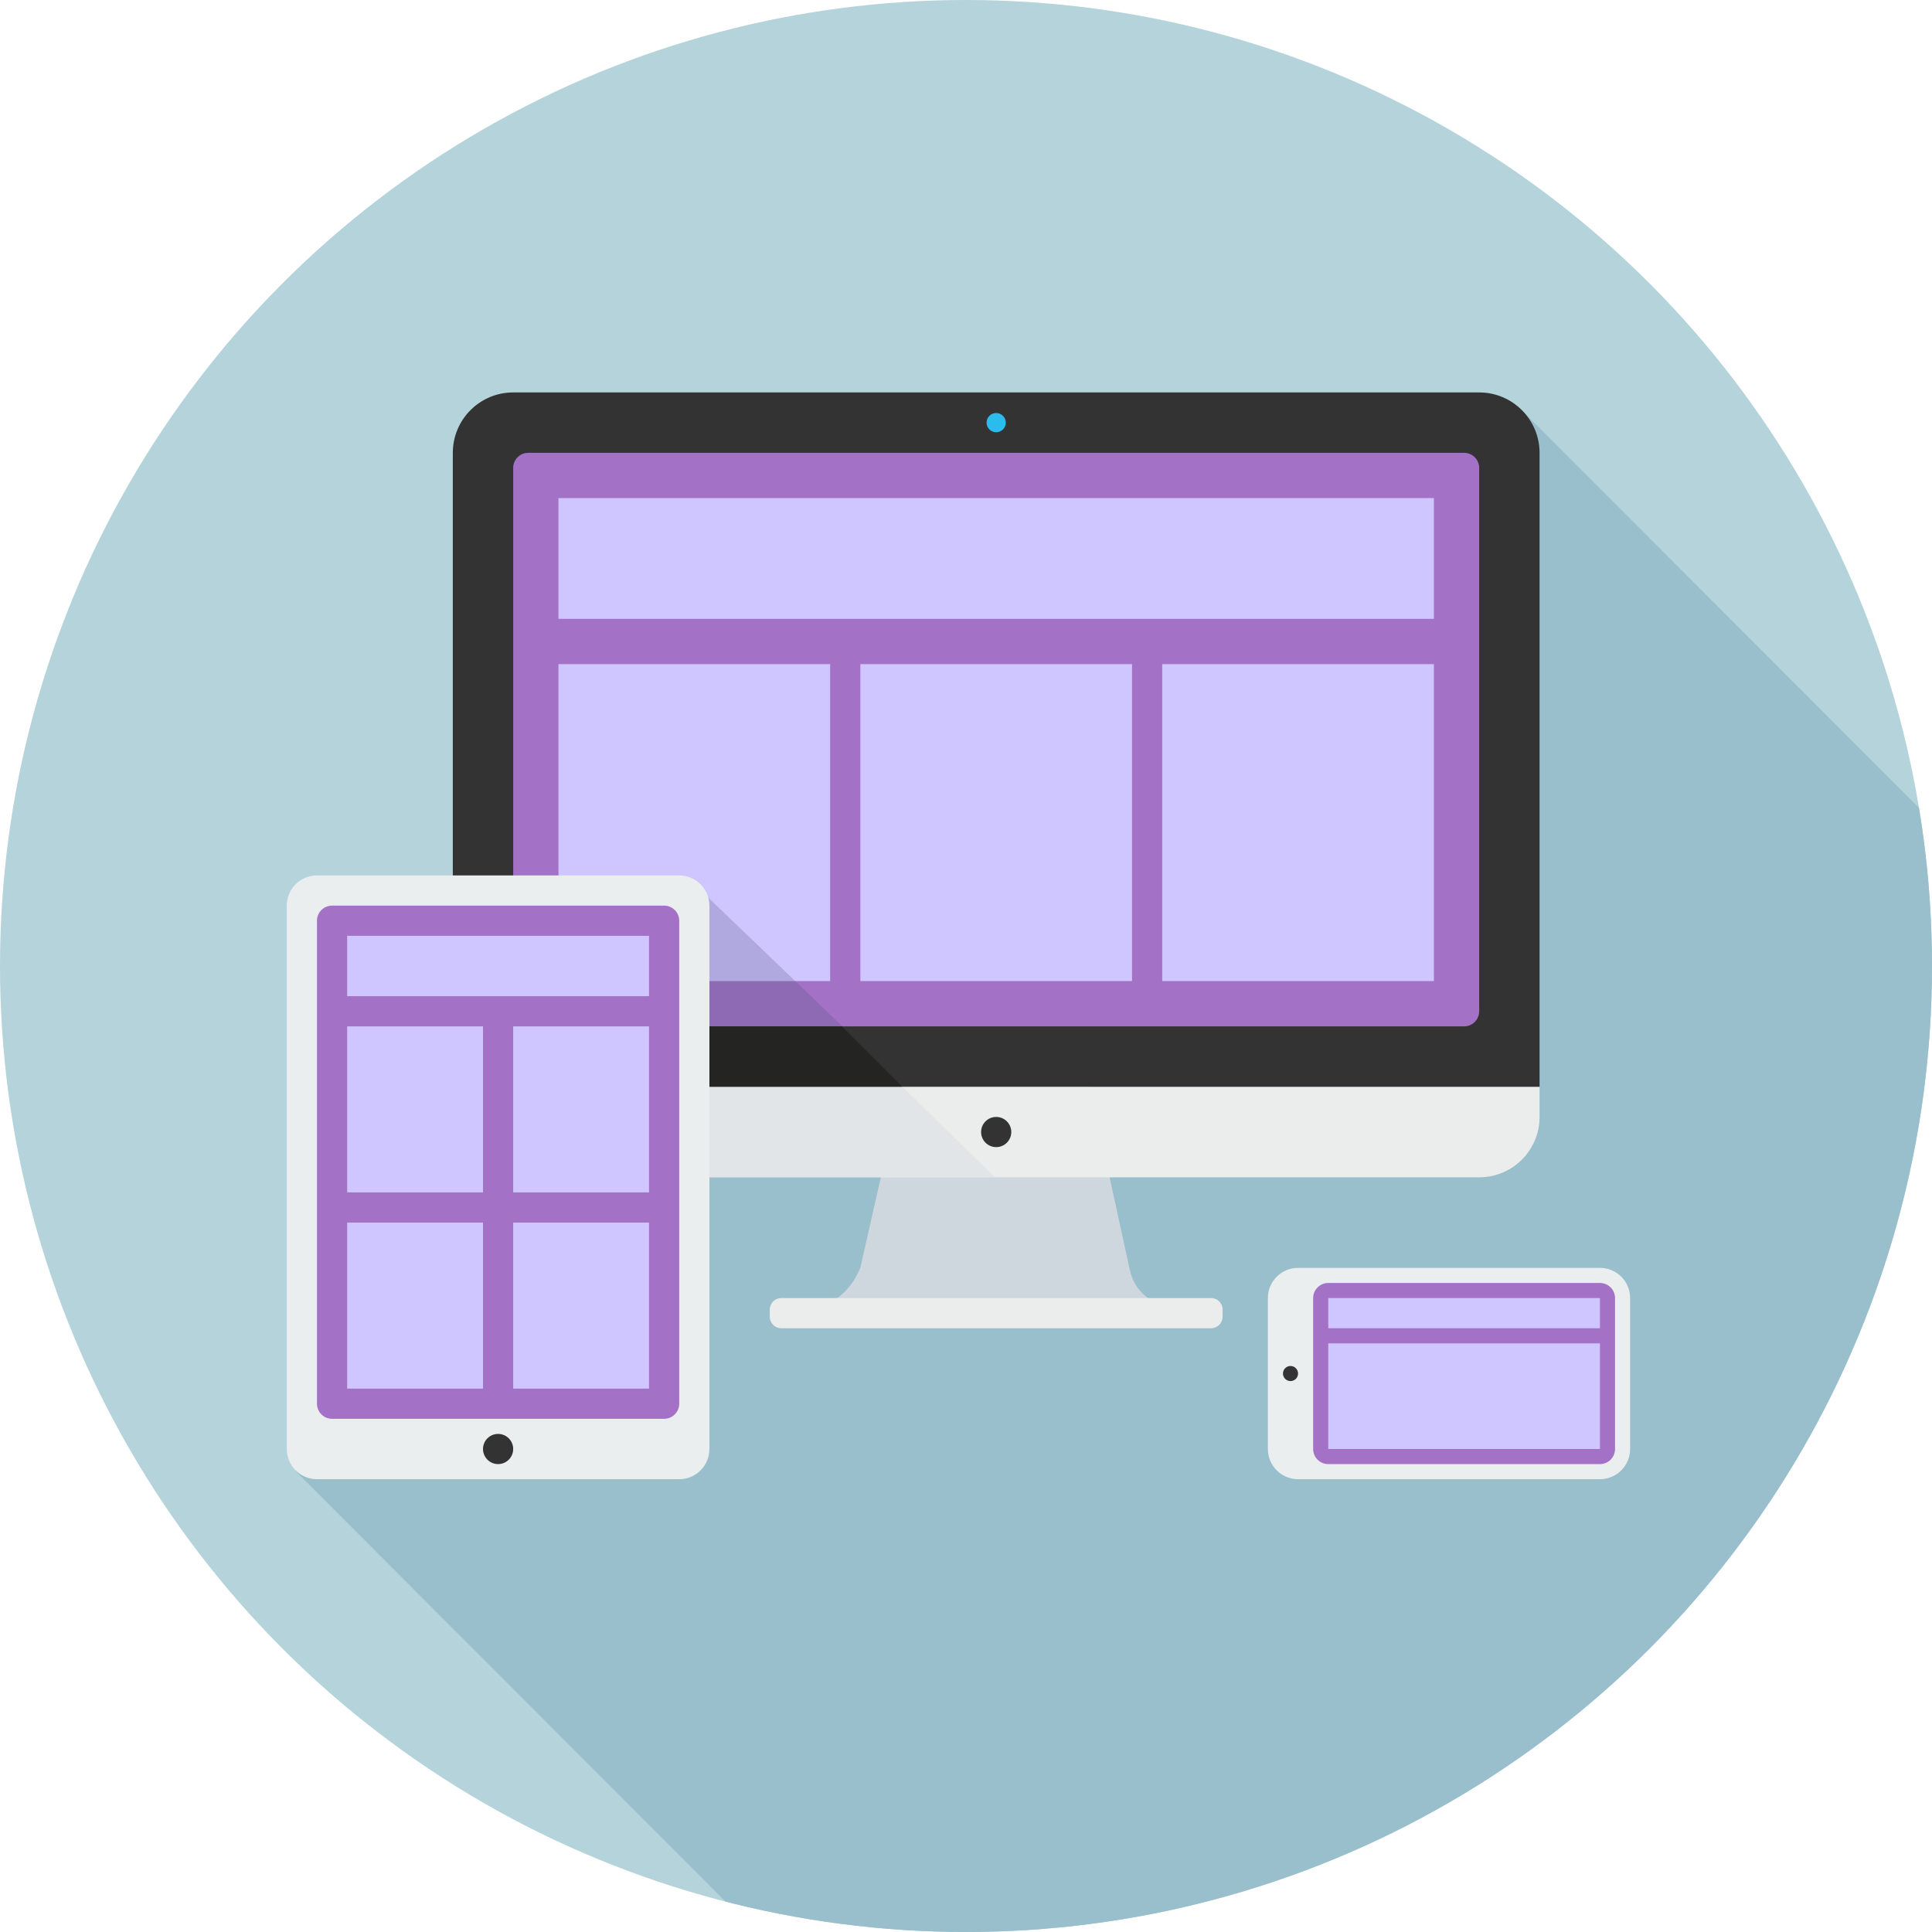 <?xml version="1.0" ?><!DOCTYPE svg  PUBLIC '-//W3C//DTD SVG 1.1//EN'  'http://www.w3.org/Graphics/SVG/1.1/DTD/svg11.dtd'><svg enable-background="new 0 0 128 128" version="1.1" viewBox="0 0 128 128" xml:space="preserve" xmlns="http://www.w3.org/2000/svg" xmlns:xlink="http://www.w3.org/1999/xlink"><g id="Layer_1"><rect fill="#F4F5F5" height="1520" opacity="0" width="727.938" x="-219.984" y="-921"/></g><g id="Layer_2"><g><circle cx="64" cy="64" fill="#B5D3DB" r="64"/><g><defs><circle cx="64" cy="64" id="SVGID_83_" r="64"/></defs><clipPath id="SVGID_2_"><use overflow="visible" xlink:href="#SVGID_83_"/></clipPath><polygon clip-path="url(#SVGID_2_)" fill="#98BFCB" points="19.595,97.469 50.079,128 128,128 128,54.388 101,27.362      35.36,70.024    "/></g><g><path d="M74.736,87l3.292-0.277c0,0-2.643-0.151-3.175-2.595c-0.001-0.005-0.003-0.007-0.004-0.012L71.77,70     h-11.6L57,83.986v0.003c-1,2.444-3.13,2.733-3.13,2.733L57.206,87h1.554h14.421H74.736z" fill="#CED7DD"/><path d="M81,87.237C81,87.658,80.658,88,80.237,88H51.763C51.342,88,51,87.658,51,87.237v-0.474     C51,86.342,51.342,86,51.763,86h28.474C80.658,86,81,86.342,81,86.763V87.237z" fill="#EBEDED"/><path d="M30,72v2c0,2.209,1.791,4,4,4h64c2.209,0,4-1.791,4-4v-2H30z" fill="#EBEDED"/><path d="M102,72V30.004c0-2.212-1.791-4.004-4-4.004H34c-2.209,0-4,1.793-4,4.004V72H102z" fill="#333333"/><path d="M98,67c0,0.552-0.448,1-1,1H35c-0.552,0-1-0.448-1-1V31c0-0.552,0.448-1,1-1h62c0.552,0,1,0.448,1,1V67z" fill="#A371C6"/><circle cx="66" cy="28" fill="#2BBCED" r="0.638"/><circle cx="66" cy="75" fill="#333333" r="1"/></g><rect fill="#CFC5FF" height="8" width="58" x="37" y="33"/><rect fill="#CFC5FF" height="21" width="18" x="37" y="44"/><rect fill="#CFC5FF" height="21" width="18" x="57" y="44"/><rect fill="#CFC5FF" height="21" width="18" x="77" y="44"/><polygon fill="#4C527B" opacity="0.24" points="46,58.585 55.813,68 46,68   "/><polygon fill="#242423" points="59.787,72 45.844,72 45,68 55.78,68   "/><polygon fill="#CED7DD" opacity="0.35" points="65.908,77.998 46,78 46,72 59.787,72   "/><g><path d="M108,96c0,1.105-0.895,2-2,2H86c-1.105,0-2-0.895-2-2V86c0-1.105,0.895-2,2-2h20c1.105,0,2,0.895,2,2V96z     " fill="#EBEEEF"/><path d="M107,96c0,0.552-0.448,1-1,1H88c-0.552,0-1-0.448-1-1V86c0-0.552,0.448-1,1-1h18c0.552,0,1,0.448,1,1V96z     " fill="#A371C6"/><circle cx="85.5" cy="91" fill="#333333" r="0.5"/></g><g><path d="M47,96c0,1.105-0.895,2-2,2H21c-1.105,0-2-0.895-2-2V60c0-1.105,0.895-2,2-2h24c1.105,0,2,0.895,2,2V96z" fill="#EBEEEF"/><path d="M45,93c0,0.552-0.448,1-1,1H22c-0.552,0-1-0.448-1-1V61c0-0.552,0.448-1,1-1h22c0.552,0,1,0.448,1,1V93z" fill="#A371C6"/><path d="M34,96c0,0.552-0.448,1-1,1l0,0c-0.552,0-1-0.448-1-1v0c0-0.552,0.448-1,1-1l0,0     C33.552,95,34,95.448,34,96L34,96z" fill="#333333"/></g><rect fill="#CFC5FF" height="4" width="20" x="23" y="62"/><rect fill="#CFC5FF" height="2" width="18" x="88" y="86"/><rect fill="#CFC5FF" height="7" width="18" x="88" y="89"/><rect fill="#CFC5FF" height="11" width="9" x="23" y="68"/><rect fill="#CFC5FF" height="11" width="9" x="34" y="68"/><rect fill="#CFC5FF" height="11" width="9" x="23" y="81"/><rect fill="#CFC5FF" height="11" width="9" x="34" y="81"/></g></g></svg>